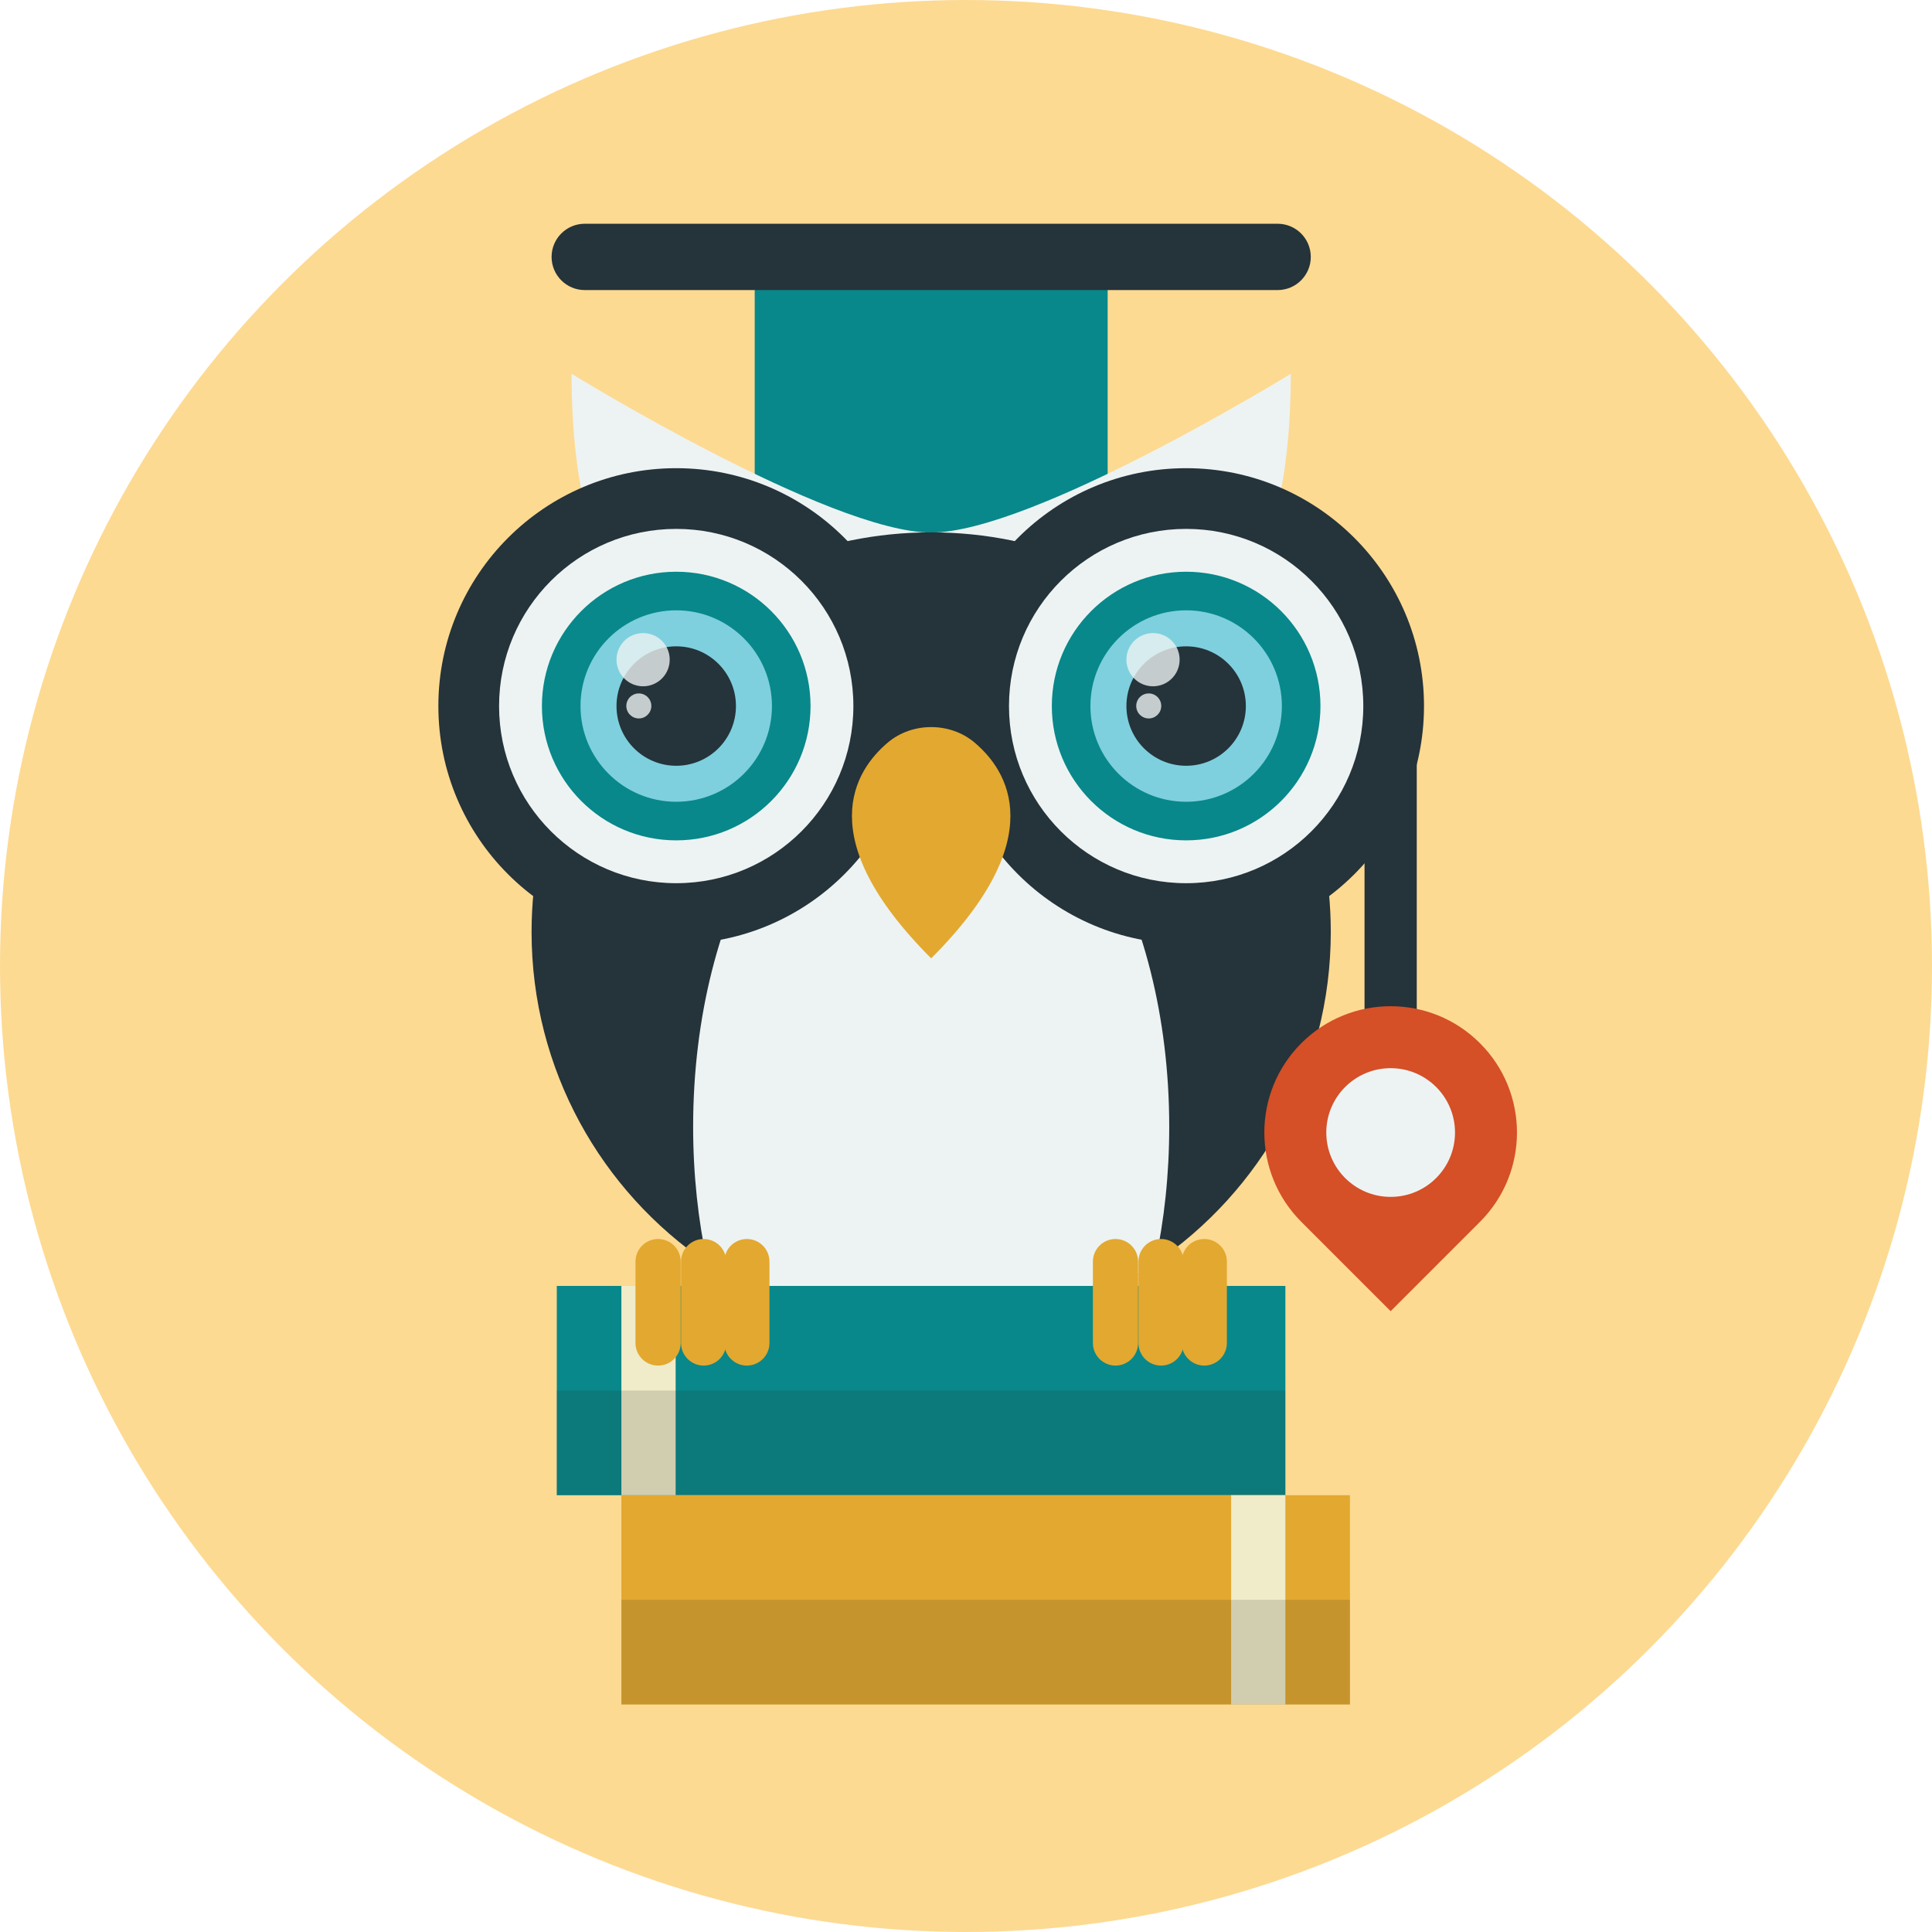 <?xml version="1.0" encoding="utf-8"?>
<!-- Generator: Adobe Illustrator 15.0.0, SVG Export Plug-In . SVG Version: 6.00 Build 0)  -->
<!DOCTYPE svg PUBLIC "-//W3C//DTD SVG 1.1//EN" "http://www.w3.org/Graphics/SVG/1.1/DTD/svg11.dtd">
<svg version="1.1" id="Layer_1" xmlns="http://www.w3.org/2000/svg" xmlns:xlink="http://www.w3.org/1999/xlink" x="0px" y="0px"
	 width="331.259px" height="331.259px" viewBox="0 0 331.259 331.259" enable-background="new 0 0 331.259 331.259"
	 xml:space="preserve">
<line fill="#FFFFFF" x1="1356.917" y1="515.818" x2="-1027.082" y2="515.818"/>
<g>
	<g>
		<g>
			<g>
				<circle fill="#FDDA92" cx="165.63" cy="165.63" r="165.63"/>
			</g>
		</g>
	</g>
	<g>
		<g>
			<g>
				<rect x="129.401" y="47.84" fill="#08888A" width="60.516" height="53.104"/>
			</g>
		</g>
		<g>
			<g>
				<g>
					<path fill="#EDF3F3" d="M159.66,91.314l-44.763,18.41c0,0-16.891-4.933-16.891-45.631
						C98.005,64.094,142.226,91.314,159.66,91.314z"/>
				</g>
			</g>
			<g>
				<g>
					<path fill="#EDF3F3" d="M159.66,91.314l44.764,18.41c0,0,16.891-4.933,16.891-45.631
						C221.314,64.094,177.093,91.314,159.66,91.314z"/>
				</g>
			</g>
		</g>
		<g>
			<g>
				<path fill="#25333A" d="M228.175,159.799c0,23.615-11.947,44.44-30.141,56.756c-10.951,7.426-24.158,11.755-38.379,11.755
					c-14.222,0-27.42-4.329-38.371-11.755c-18.184-12.307-30.141-33.141-30.141-56.756c0-37.847,30.674-68.521,68.512-68.521
					C197.501,91.278,228.175,121.952,228.175,159.799z"/>
			</g>
		</g>
		<g>
			<g>
				<path fill="#EDF3F3" d="M200.476,193.184c0,8.204-0.857,16.076-2.441,23.371c-10.951,7.426-24.158,11.755-38.379,11.755
					c-14.222,0-27.42-4.329-38.371-11.755c-1.583-7.295-2.44-15.167-2.44-23.371c0-37.846,18.272-68.521,40.812-68.521
					S200.476,155.338,200.476,193.184z"/>
			</g>
		</g>
		<g>
			<g>
				<rect x="233.96" y="123.185" fill="#25333A" width="8.957" height="69.995"/>
			</g>
		</g>
		<g>
			<g>
				<g>
					<path fill="#D54F27" d="M238.439,224.812l-15.314-15.315c-8.459-8.458-8.459-22.172,0-30.63l0,0
						c8.457-8.458,22.172-8.458,30.629,0l0,0c8.459,8.458,8.459,22.172,0,30.63L238.439,224.812z"/>
				</g>
			</g>
			<g>
				<g>
					<circle fill="#EDF3F3" cx="238.439" cy="194.182" r="11.035"/>
				</g>
			</g>
		</g>
		<g>
			<g>
				<g>
					<g>
						<circle fill="#25333A" cx="115.945" cy="121.058" r="40.783"/>
					</g>
				</g>
				<g>
					<g>
						<circle fill="#EDF3F3" cx="115.945" cy="121.058" r="30.374"/>
					</g>
				</g>
				<g>
					<g>
						<g>
							<circle fill="#08888A" cx="115.945" cy="121.058" r="23.03"/>
						</g>
					</g>
					<g>
						<g>
							<circle fill="#7ED0DE" cx="115.945" cy="121.058" r="16.412"/>
						</g>
					</g>
					<g>
						<g>
							<circle fill="#25333A" cx="115.945" cy="121.058" r="10.24"/>
						</g>
					</g>
					<g opacity="0.8">
						<g>
							<circle fill="#EDF3F3" cx="110.267" cy="113.109" r="4.562"/>
						</g>
					</g>
					<g opacity="0.8">
						<g>
							<circle fill="#EDF3F3" cx="109.533" cy="121.04" r="2.144"/>
						</g>
					</g>
				</g>
			</g>
			<g>
				<g>
					<g>
						<circle fill="#25333A" cx="203.375" cy="121.058" r="40.783"/>
					</g>
				</g>
				<g>
					<g>
						<circle fill="#EDF3F3" cx="203.375" cy="121.058" r="30.375"/>
					</g>
				</g>
				<g>
					<g>
						<g>
							<circle fill="#08888A" cx="203.374" cy="121.058" r="23.03"/>
						</g>
					</g>
					<g>
						<g>
							<circle fill="#7ED0DE" cx="203.375" cy="121.058" r="16.412"/>
						</g>
					</g>
					<g>
						<g>
							<circle fill="#25333A" cx="203.374" cy="121.058" r="10.239"/>
						</g>
					</g>
					<g opacity="0.8">
						<g>
							<circle fill="#EDF3F3" cx="197.696" cy="113.109" r="4.562"/>
						</g>
					</g>
					<g opacity="0.8">
						<g>
							<circle fill="#EDF3F3" cx="196.962" cy="121.04" r="2.145"/>
						</g>
					</g>
				</g>
			</g>
			<g>
				<g>
					<rect x="149.945" y="115.917" fill="#25333A" width="20.335" height="9.84"/>
				</g>
			</g>
		</g>
		<g>
			<g>
				<path fill="#E3A82F" d="M167.091,127.312c-2.071-1.746-4.724-2.646-7.432-2.646l0,0l0,0c-2.708,0-5.361,0.9-7.431,2.646
					c-5.676,4.788-13.215,16.357,7.431,37.003C180.304,143.669,172.767,132.1,167.091,127.312z"/>
			</g>
		</g>
		<g>
			<g>
				<path fill="#25333A" d="M219.06,49.735h-118.8c-3.14,0-5.685-2.546-5.685-5.686l0,0c0-3.14,2.545-5.686,5.685-5.686h118.8
					c3.139,0,5.686,2.546,5.686,5.686l0,0C224.746,47.189,222.199,49.735,219.06,49.735z"/>
			</g>
		</g>
		<g>
			<g>
				<g>
					<rect x="95.467" y="220.484" fill="#08888A" width="124.923" height="35.883"/>
				</g>
			</g>
			<g>
				<g>
					<rect x="106.542" y="220.484" fill="#F0EBC8" width="9.303" height="35.883"/>
				</g>
			</g>
			<g opacity="0.15">
				<g>
					<rect x="95.467" y="238.426" fill="#231F20" width="124.923" height="17.941"/>
				</g>
			</g>
		</g>
		<g>
			<g>
				<g>
					<rect x="106.542" y="256.367" fill="#E3A82F" width="124.922" height="35.882"/>
				</g>
			</g>
			<g>
				<g>
					<rect x="211.087" y="256.367" fill="#F0EBC8" width="9.303" height="35.882"/>
				</g>
			</g>
			<g opacity="0.15">
				<g>
					<rect x="106.542" y="274.308" fill="#231F20" width="124.922" height="17.941"/>
				</g>
			</g>
		</g>
		<g>
			<g>
				<g>
					<g>
						<path fill="#E3A82F" d="M112.836,234.141L112.836,234.141c-2.14,0-3.875-1.734-3.875-3.875v-13.952
							c0-2.141,1.735-3.876,3.875-3.876l0,0c2.141,0,3.876,1.735,3.876,3.876v13.952
							C116.712,232.406,114.977,234.141,112.836,234.141z"/>
					</g>
				</g>
				<g>
					<g>
						<path fill="#E3A82F" d="M120.647,234.141L120.647,234.141c-2.14,0-3.875-1.734-3.875-3.875v-13.952
							c0-2.141,1.735-3.876,3.875-3.876l0,0c2.141,0,3.876,1.735,3.876,3.876v13.952
							C124.523,232.406,122.788,234.141,120.647,234.141z"/>
					</g>
				</g>
				<g>
					<g>
						<path fill="#E3A82F" d="M128.056,234.141L128.056,234.141c-2.14,0-3.875-1.734-3.875-3.875v-13.952
							c0-2.141,1.735-3.876,3.875-3.876l0,0c2.141,0,3.876,1.735,3.876,3.876v13.952
							C131.932,232.406,130.196,234.141,128.056,234.141z"/>
					</g>
				</g>
			</g>
			<g>
				<g>
					<g>
						<path fill="#E3A82F" d="M191.263,234.141L191.263,234.141c-2.141,0-3.875-1.734-3.875-3.875v-13.952
							c0-2.141,1.734-3.876,3.875-3.876l0,0c2.141,0,3.875,1.735,3.875,3.876v13.952
							C195.138,232.406,193.404,234.141,191.263,234.141z"/>
					</g>
				</g>
				<g>
					<g>
						<path fill="#E3A82F" d="M199.076,234.141L199.076,234.141c-2.141,0-3.877-1.734-3.877-3.875v-13.952
							c0-2.141,1.736-3.876,3.877-3.876l0,0c2.139,0,3.875,1.735,3.875,3.876v13.952
							C202.951,232.406,201.214,234.141,199.076,234.141z"/>
					</g>
				</g>
				<g>
					<g>
						<path fill="#E3A82F" d="M206.484,234.141L206.484,234.141c-2.141,0-3.877-1.734-3.877-3.875v-13.952
							c0-2.141,1.736-3.876,3.877-3.876l0,0c2.139,0,3.875,1.735,3.875,3.876v13.952
							C210.359,232.406,208.623,234.141,206.484,234.141z"/>
					</g>
				</g>
			</g>
		</g>
	</g>
</g>
</svg>
